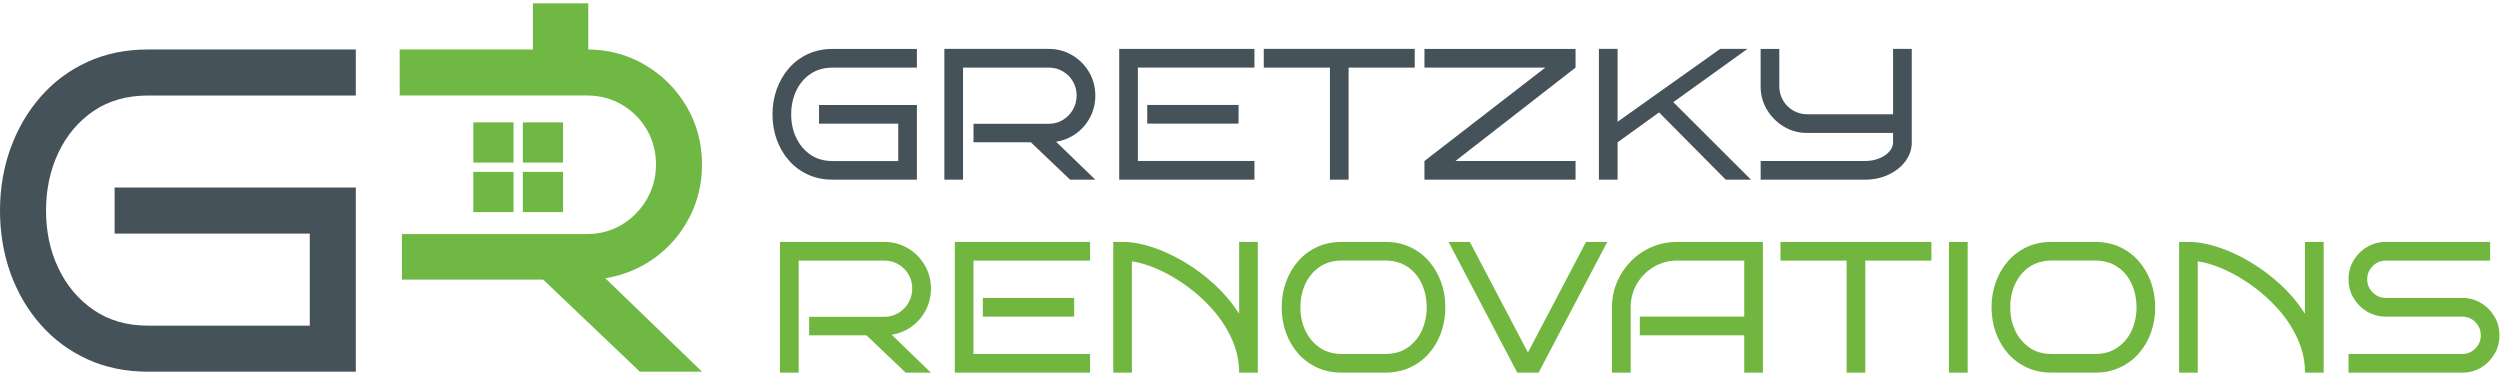 <svg xmlns="http://www.w3.org/2000/svg" xmlns:xlink="http://www.w3.org/1999/xlink" id="Layer_1" x="0px" y="0px" viewBox="0 0 749.48 111.72" style="enable-background:new 0 0 749.48 111.72;" xml:space="preserve"><style type="text/css">	.st0{fill:#71B73F;}	.st1{fill:#455259;}	.st2{fill:#6FB844;}</style><g>	<path class="st0" d="M279.08,111.72h-7.56l-11.76-11.2h-17.19v-5.54h22.51c1.57,0,2.99-0.38,4.26-1.15  c1.27-0.76,2.28-1.79,3.02-3.08c0.75-1.29,1.12-2.7,1.12-4.23c0-1.57-0.37-2.99-1.12-4.26c-0.75-1.27-1.76-2.28-3.02-3.02  c-1.27-0.75-2.69-1.12-4.26-1.12h-25.65v33.6h-5.6v-39.2h31.25c2.58,0,4.93,0.63,7.06,1.88c2.13,1.25,3.82,2.94,5.07,5.07  c1.25,2.13,1.88,4.48,1.88,7.06c0,2.32-0.51,4.46-1.54,6.44c-1.03,1.98-2.43,3.61-4.2,4.9c-1.77,1.29-3.78,2.12-6.02,2.49  L279.08,111.72z"></path>	<path class="st0" d="M326.79,111.72h-40.55v-39.2h40.55v5.6h-34.95v28h34.95V111.72z M322.03,94.92h-27.39v-5.6h27.39V94.92z"></path>	<path class="st0" d="M339.34,111.72h-5.6v-39.2h2.8c2.73,0,5.68,0.52,8.88,1.57c3.19,1.05,6.39,2.52,9.6,4.42s6.25,4.17,9.1,6.8  c2.86,2.63,5.31,5.55,7.36,8.76V72.52h5.6v39.2h-5.6c0-3.43-0.7-6.73-2.1-9.88c-1.4-3.15-3.26-6.07-5.57-8.74  c-2.32-2.67-4.88-5.04-7.7-7.11c-2.82-2.07-5.68-3.77-8.6-5.1c-2.91-1.32-5.64-2.17-8.18-2.55V111.72z"></path>	<path class="st0" d="M433.3,92.12c0,2.73-0.43,5.27-1.29,7.64c-0.86,2.37-2.08,4.45-3.67,6.24s-3.48,3.19-5.68,4.2  s-4.65,1.51-7.34,1.51h-13.05c-2.73,0-5.19-0.5-7.39-1.51c-2.2-1.01-4.1-2.41-5.68-4.2s-2.81-3.87-3.67-6.24  c-0.86-2.37-1.29-4.92-1.29-7.64c0-2.69,0.43-5.22,1.29-7.59c0.86-2.37,2.08-4.46,3.67-6.27c1.59-1.81,3.48-3.22,5.68-4.23  c2.2-1.01,4.67-1.51,7.39-1.51h13.05c2.69,0,5.13,0.5,7.34,1.51c2.2,1.01,4.1,2.42,5.68,4.23c1.59,1.81,2.81,3.9,3.67,6.27  C432.88,86.9,433.3,89.43,433.3,92.12z M427.71,92.12c0-2.58-0.5-4.93-1.48-7.06c-0.99-2.13-2.41-3.82-4.26-5.07  c-1.85-1.25-4.06-1.88-6.64-1.88h-13.05c-2.58,0-4.79,0.63-6.64,1.88c-1.85,1.25-3.28,2.94-4.28,5.07  c-1.01,2.13-1.51,4.48-1.51,7.06s0.5,4.92,1.51,7.03c1.01,2.11,2.44,3.8,4.28,5.07c1.85,1.27,4.06,1.9,6.64,1.9h13.05  c2.58,0,4.79-0.63,6.64-1.9c1.85-1.27,3.27-2.96,4.26-5.07C427.21,97.04,427.71,94.7,427.71,92.12z"></path>	<path class="st0" d="M481.86,72.52l-20.61,39.2h-6.38l-20.61-39.2h6.38l17.42,33.15l17.42-33.15H481.86z"></path>	<path class="st0" d="M528.51,111.72h-5.6v-11.2H491.6v-5.6h31.31v-16.8h-20.1c-2.54,0-4.87,0.63-7,1.88  c-2.13,1.25-3.82,2.94-5.07,5.07c-1.25,2.13-1.88,4.48-1.88,7.06v19.6h-5.6v-19.6c0-2.69,0.5-5.22,1.51-7.59s2.41-4.46,4.2-6.27  c1.79-1.81,3.87-3.22,6.24-4.23c2.37-1.01,4.9-1.51,7.59-1.51h25.7V111.72z"></path>	<path class="st0" d="M559.2,111.72h-5.6v-33.6h-19.83v-5.6h45.25v5.6H559.2V111.72z"></path>	<path class="st0" d="M589.89,111.72h-5.6v-39.2h5.6V111.72z"></path>	<path class="st0" d="M646.11,92.12c0,2.73-0.43,5.27-1.29,7.64c-0.86,2.37-2.08,4.45-3.67,6.24s-3.48,3.19-5.68,4.2  s-4.65,1.51-7.34,1.51h-13.05c-2.73,0-5.19-0.5-7.39-1.51c-2.2-1.01-4.1-2.41-5.68-4.2s-2.81-3.87-3.67-6.24  c-0.86-2.37-1.29-4.92-1.29-7.64c0-2.69,0.43-5.22,1.29-7.59c0.86-2.37,2.08-4.46,3.67-6.27c1.59-1.81,3.48-3.22,5.68-4.23  c2.2-1.01,4.67-1.51,7.39-1.51h13.05c2.69,0,5.13,0.5,7.34,1.51c2.2,1.01,4.1,2.42,5.68,4.23c1.59,1.81,2.81,3.9,3.67,6.27  C645.68,86.9,646.11,89.43,646.11,92.12z M640.51,92.12c0-2.58-0.5-4.93-1.48-7.06c-0.99-2.13-2.41-3.82-4.26-5.07  c-1.85-1.25-4.06-1.88-6.64-1.88h-13.05c-2.58,0-4.79,0.63-6.64,1.88c-1.85,1.25-3.28,2.94-4.28,5.07  c-1.01,2.13-1.51,4.48-1.51,7.06s0.5,4.92,1.51,7.03c1.01,2.11,2.44,3.8,4.28,5.07c1.85,1.27,4.06,1.9,6.64,1.9h13.05  c2.58,0,4.79-0.63,6.64-1.9c1.85-1.27,3.27-2.96,4.26-5.07C640.01,97.04,640.51,94.7,640.51,92.12z"></path>	<path class="st0" d="M658.88,111.72h-5.6v-39.2h2.8c2.73,0,5.68,0.52,8.88,1.57c3.19,1.05,6.39,2.52,9.6,4.42s6.25,4.17,9.1,6.8  c2.86,2.63,5.31,5.55,7.36,8.76V72.52h5.6v39.2h-5.6c0-3.43-0.7-6.73-2.1-9.88c-1.4-3.15-3.26-6.07-5.57-8.74  c-2.32-2.67-4.88-5.04-7.7-7.11c-2.82-2.07-5.68-3.77-8.6-5.1c-2.91-1.32-5.64-2.17-8.18-2.55V111.72z"></path>	<path class="st0" d="M749.32,100.52c0,2.05-0.5,3.93-1.51,5.63c-1.01,1.7-2.35,3.05-4.03,4.06c-1.68,1.01-3.57,1.51-5.66,1.51  h-34.05v-5.6h34.05c1.57,0,2.89-0.55,3.98-1.65c1.08-1.1,1.62-2.42,1.62-3.95c0-1.53-0.54-2.85-1.62-3.95  c-1.08-1.1-2.41-1.65-3.98-1.65h-22.85c-2.05,0-3.93-0.5-5.63-1.51c-1.7-1.01-3.05-2.36-4.06-4.06c-1.01-1.7-1.51-3.58-1.51-5.63  c0-2.05,0.5-3.93,1.51-5.63c1.01-1.7,2.36-3.05,4.06-4.06c1.7-1.01,3.57-1.51,5.63-1.51h31.25v5.6h-31.25  c-1.53,0-2.85,0.55-3.95,1.65c-1.1,1.1-1.65,2.42-1.65,3.95c0,1.53,0.55,2.85,1.65,3.95c1.1,1.1,2.42,1.65,3.95,1.65h22.85  c2.09,0,3.98,0.5,5.66,1.51c1.68,1.01,3.02,2.36,4.03,4.06C748.82,96.59,749.32,98.47,749.32,100.52z"></path></g><g>	<path class="st1" d="M274.88,53.86h-25.26c-2.73,0-5.19-0.5-7.39-1.51c-2.2-1.01-4.1-2.41-5.68-4.2c-1.59-1.79-2.81-3.87-3.67-6.24  c-0.86-2.37-1.29-4.92-1.29-7.64c0-2.69,0.43-5.22,1.29-7.59c0.86-2.37,2.08-4.46,3.67-6.27c1.59-1.81,3.48-3.22,5.68-4.23  c2.2-1.01,4.67-1.51,7.39-1.51h25.26v5.6h-25.26c-2.58,0-4.79,0.63-6.64,1.88c-1.85,1.25-3.28,2.94-4.28,5.07  c-1.01,2.13-1.51,4.48-1.51,7.06s0.5,4.92,1.51,7.03c1.01,2.11,2.44,3.8,4.28,5.07c1.85,1.27,4.06,1.9,6.64,1.9h19.66v-11.2h-23.74  v-5.6h29.34V53.86z"></path>	<path class="st1" d="M328.36,53.86h-7.56l-11.76-11.2h-17.19v-5.54h22.51c1.57,0,2.99-0.38,4.26-1.15  c1.27-0.76,2.28-1.79,3.02-3.08c0.75-1.29,1.12-2.7,1.12-4.23c0-1.57-0.37-2.99-1.12-4.26c-0.75-1.27-1.75-2.28-3.02-3.02  c-1.27-0.75-2.69-1.12-4.26-1.12h-25.65v33.6h-5.6v-39.2h31.25c2.58,0,4.93,0.63,7.06,1.88c2.13,1.25,3.82,2.94,5.07,5.07  c1.25,2.13,1.88,4.48,1.88,7.06c0,2.32-0.51,4.46-1.54,6.44c-1.03,1.98-2.43,3.61-4.2,4.9c-1.77,1.29-3.78,2.12-6.02,2.49  L328.36,53.86z"></path>	<path class="st1" d="M376.07,53.86h-40.54v-39.2h40.54v5.6h-34.94v28h34.94V53.86z M371.31,37.06h-27.38v-5.6h27.38V37.06z"></path>	<path class="st1" d="M404.3,53.86h-5.6v-33.6h-19.83v-5.6h45.25v5.6H404.3V53.86z"></path>	<path class="st1" d="M472.34,20.26l-36.01,28h36.01v5.6h-45.3v-5.6l36.23-28h-36.23v-5.6h45.3V20.26z"></path>	<path class="st1" d="M524.92,53.86h-7.56L497.37,33.7l-12.43,8.96v11.2h-5.6v-39.2h5.6V36.5l30.75-21.84h8.18l-22.23,15.96  L524.92,53.86z"></path>	<path class="st1" d="M573.14,42.66c0,2.05-0.63,3.93-1.88,5.63c-1.25,1.7-2.94,3.05-5.07,4.06c-2.13,1.01-4.48,1.51-7.06,1.51  h-31.3v-5.6h31.3c1.53,0,2.93-0.25,4.2-0.76c1.27-0.5,2.29-1.18,3.05-2.04c0.76-0.86,1.15-1.79,1.15-2.8v-2.8h-25.71  c-2.58,0-4.92-0.63-7.03-1.9c-2.11-1.27-3.8-2.96-5.07-5.07c-1.27-2.11-1.9-4.45-1.9-7.03v-11.2h5.6v11.2  c0,1.53,0.37,2.94,1.12,4.23s1.76,2.31,3.05,3.05c1.29,0.75,2.7,1.12,4.23,1.12h25.71v-19.6h5.6V42.66z"></path></g><path class="st1" d="M28.08,33.25c4.56-3.08,10.01-4.62,16.36-4.62h62.23v-13.8H44.44c-6.72,0-12.79,1.24-18.22,3.73 c-5.43,2.48-10.1,5.95-14.01,10.42c-3.91,4.46-6.92,9.61-9.04,15.45C1.06,50.27,0,56.51,0,63.13c0,6.72,1.06,13,3.17,18.84 c2.12,5.84,5.13,10.97,9.04,15.38c3.91,4.42,8.58,7.87,14.01,10.36c5.43,2.48,11.5,3.72,18.22,3.72h62.23v-55.2H34.36v13.8h58.51 v27.6H44.44c-6.35,0-11.8-1.56-16.36-4.69c-4.55-3.13-8.07-7.29-10.56-12.49c-2.48-5.2-3.72-10.97-3.72-17.32 c0-6.35,1.24-12.14,3.72-17.39C20.01,40.5,23.53,36.34,28.08,33.25z"></path><path class="st2" d="M196.32,77.28c4.37-3.18,7.82-7.2,10.35-12.08c2.53-4.87,3.79-10.16,3.79-15.87c0-6.35-1.54-12.14-4.62-17.39 c-3.08-5.24-7.24-9.4-12.49-12.49c-5.24-3.08-11.04-4.62-17.39-4.62h-56.14v13.8h56.14c3.87,0,7.36,0.92,10.49,2.76 c3.13,1.84,5.61,4.33,7.45,7.45c1.84,3.13,2.76,6.63,2.76,10.49c0,3.77-0.92,7.25-2.76,10.42c-1.84,3.17-4.32,5.71-7.45,7.59 c-3.13,1.89-6.62,2.83-10.49,2.83h-55.47v13.66h42.36l28.98,27.6h18.63l-28.98-28.01C187,82.5,191.95,80.45,196.32,77.28z"></path><rect x="141.9" y="36.69" class="st2" width="12.05" height="12.05"></rect><rect x="156.74" y="36.69" class="st2" width="12.05" height="12.05"></rect><rect x="159.76" y="1" class="st2" width="16.6" height="14.83"></rect><rect x="141.9" y="51.53" class="st2" width="12.05" height="12.05"></rect><rect x="156.74" y="51.53" class="st2" width="12.05" height="12.05"></rect></svg>